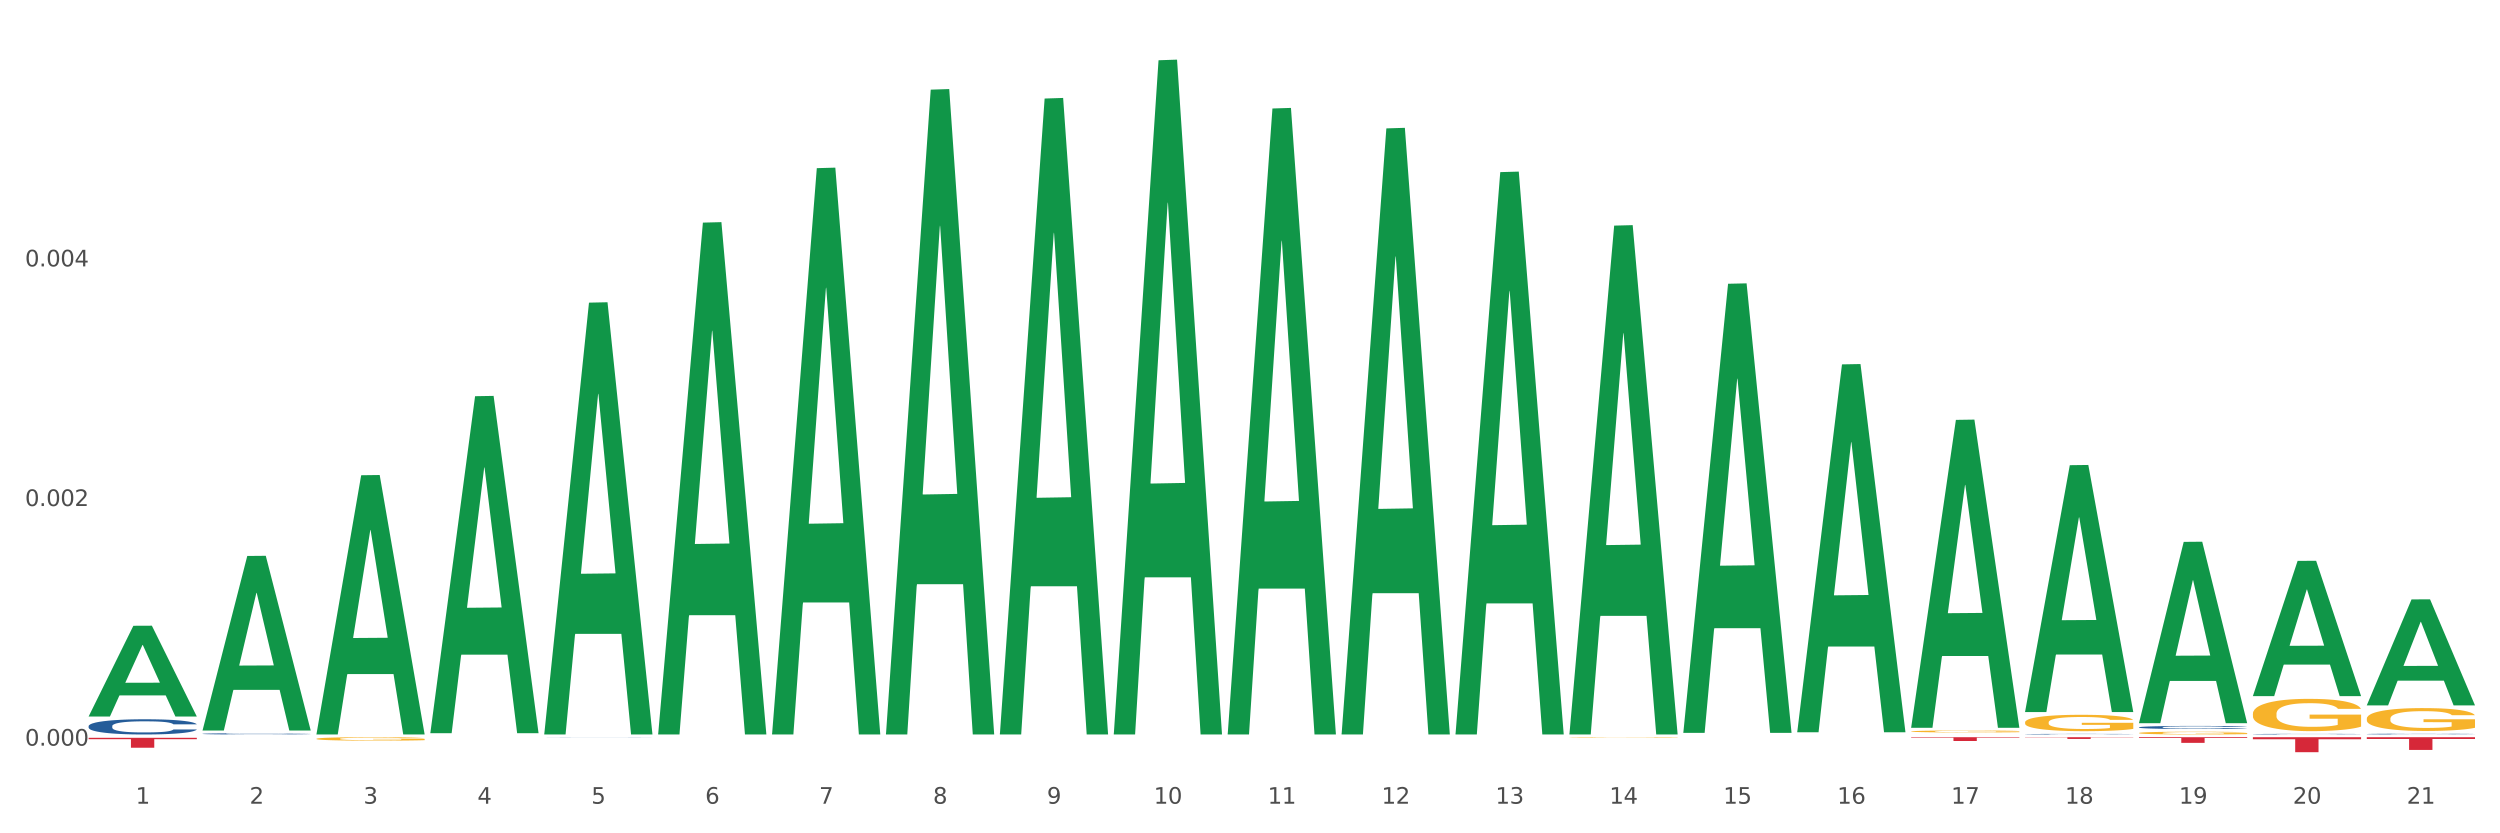 <?xml version="1.0" encoding="utf-8" standalone="no"?>
<!DOCTYPE svg PUBLIC "-//W3C//DTD SVG 1.1//EN"
  "http://www.w3.org/Graphics/SVG/1.1/DTD/svg11.dtd">
<svg xmlns:xlink="http://www.w3.org/1999/xlink" width="1080pt" height="360pt" viewBox="0 0 1080 360" xmlns="http://www.w3.org/2000/svg" version="1.1">
 <rect x="0" y="0" width="1080" height="360" fill="#333333" stroke="none"/>
 <defs>
  <style type="text/css">*{stroke-linejoin: round; stroke-linecap: butt}</style>
 </defs>
 <g id="figure_1">
  <g id="patch_1">
   <path d="M 0 360 
L 1080 360 
L 1080 0 
L 0 0 
z
" style="fill: #ffffff; stroke: #ffffff; stroke-linejoin: miter"/>
  </g>
  <g id="axes_1">
   <g id="matplotlib.axis_1">
    <g id="xtick_1">
     <g id="text_1">
      <!-- 1 -->
      <g style="fill: #4d4d4d" transform="translate(58.603 347.204) scale(0.096 -0.096)">
       <defs>
        <path id="DejaVuSans-31" d="M 794 531 
L 1825 531 
L 1825 4091 
L 703 3866 
L 703 4441 
L 1819 4666 
L 2450 4666 
L 2450 531 
L 3481 531 
L 3481 0 
L 794 0 
L 794 531 
z
" transform="scale(0.016)"/>
       </defs>
       <use xlink:href="#DejaVuSans-31"/>
      </g>
     </g>
    </g>
    <g id="xtick_2">
     <g id="text_2">
      <!-- 2 -->
      <g style="fill: #4d4d4d" transform="translate(107.811 347.204) scale(0.096 -0.096)">
       <defs>
        <path id="DejaVuSans-32" d="M 1228 531 
L 3431 531 
L 3431 0 
L 469 0 
L 469 531 
Q 828 903 1448 1529 
Q 2069 2156 2228 2338 
Q 2531 2678 2651 2914 
Q 2772 3150 2772 3378 
Q 2772 3750 2511 3984 
Q 2250 4219 1831 4219 
Q 1534 4219 1204 4116 
Q 875 4013 500 3803 
L 500 4441 
Q 881 4594 1212 4672 
Q 1544 4750 1819 4750 
Q 2544 4750 2975 4387 
Q 3406 4025 3406 3419 
Q 3406 3131 3298 2873 
Q 3191 2616 2906 2266 
Q 2828 2175 2409 1742 
Q 1991 1309 1228 531 
z
" transform="scale(0.016)"/>
       </defs>
       <use xlink:href="#DejaVuSans-32"/>
      </g>
     </g>
    </g>
    <g id="xtick_3">
     <g id="text_3">
      <!-- 3 -->
      <g style="fill: #4d4d4d" transform="translate(157.02 347.204) scale(0.096 -0.096)">
       <defs>
        <path id="DejaVuSans-33" d="M 2597 2516 
Q 3050 2419 3304 2112 
Q 3559 1806 3559 1356 
Q 3559 666 3084 287 
Q 2609 -91 1734 -91 
Q 1441 -91 1130 -33 
Q 819 25 488 141 
L 488 750 
Q 750 597 1062 519 
Q 1375 441 1716 441 
Q 2309 441 2620 675 
Q 2931 909 2931 1356 
Q 2931 1769 2642 2001 
Q 2353 2234 1838 2234 
L 1294 2234 
L 1294 2753 
L 1863 2753 
Q 2328 2753 2575 2939 
Q 2822 3125 2822 3475 
Q 2822 3834 2567 4026 
Q 2313 4219 1838 4219 
Q 1578 4219 1281 4162 
Q 984 4106 628 3988 
L 628 4550 
Q 988 4650 1302 4700 
Q 1616 4750 1894 4750 
Q 2613 4750 3031 4423 
Q 3450 4097 3450 3541 
Q 3450 3153 3228 2886 
Q 3006 2619 2597 2516 
z
" transform="scale(0.016)"/>
       </defs>
       <use xlink:href="#DejaVuSans-33"/>
      </g>
     </g>
    </g>
    <g id="xtick_4">
     <g id="text_4">
      <!-- 4 -->
      <g style="fill: #4d4d4d" transform="translate(206.228 347.204) scale(0.096 -0.096)">
       <defs>
        <path id="DejaVuSans-34" d="M 2419 4116 
L 825 1625 
L 2419 1625 
L 2419 4116 
z
M 2253 4666 
L 3047 4666 
L 3047 1625 
L 3713 1625 
L 3713 1100 
L 3047 1100 
L 3047 0 
L 2419 0 
L 2419 1100 
L 313 1100 
L 313 1709 
L 2253 4666 
z
" transform="scale(0.016)"/>
       </defs>
       <use xlink:href="#DejaVuSans-34"/>
      </g>
     </g>
    </g>
    <g id="xtick_5">
     <g id="text_5">
      <!-- 5 -->
      <g style="fill: #4d4d4d" transform="translate(255.437 347.204) scale(0.096 -0.096)">
       <defs>
        <path id="DejaVuSans-35" d="M 691 4666 
L 3169 4666 
L 3169 4134 
L 1269 4134 
L 1269 2991 
Q 1406 3038 1543 3061 
Q 1681 3084 1819 3084 
Q 2600 3084 3056 2656 
Q 3513 2228 3513 1497 
Q 3513 744 3044 326 
Q 2575 -91 1722 -91 
Q 1428 -91 1123 -41 
Q 819 9 494 109 
L 494 744 
Q 775 591 1075 516 
Q 1375 441 1709 441 
Q 2250 441 2565 725 
Q 2881 1009 2881 1497 
Q 2881 1984 2565 2268 
Q 2250 2553 1709 2553 
Q 1456 2553 1204 2497 
Q 953 2441 691 2322 
L 691 4666 
z
" transform="scale(0.016)"/>
       </defs>
       <use xlink:href="#DejaVuSans-35"/>
      </g>
     </g>
    </g>
    <g id="xtick_6">
     <g id="text_6">
      <!-- 6 -->
      <g style="fill: #4d4d4d" transform="translate(304.645 347.204) scale(0.096 -0.096)">
       <defs>
        <path id="DejaVuSans-36" d="M 2113 2584 
Q 1688 2584 1439 2293 
Q 1191 2003 1191 1497 
Q 1191 994 1439 701 
Q 1688 409 2113 409 
Q 2538 409 2786 701 
Q 3034 994 3034 1497 
Q 3034 2003 2786 2293 
Q 2538 2584 2113 2584 
z
M 3366 4563 
L 3366 3988 
Q 3128 4100 2886 4159 
Q 2644 4219 2406 4219 
Q 1781 4219 1451 3797 
Q 1122 3375 1075 2522 
Q 1259 2794 1537 2939 
Q 1816 3084 2150 3084 
Q 2853 3084 3261 2657 
Q 3669 2231 3669 1497 
Q 3669 778 3244 343 
Q 2819 -91 2113 -91 
Q 1303 -91 875 529 
Q 447 1150 447 2328 
Q 447 3434 972 4092 
Q 1497 4750 2381 4750 
Q 2619 4750 2861 4703 
Q 3103 4656 3366 4563 
z
" transform="scale(0.016)"/>
       </defs>
       <use xlink:href="#DejaVuSans-36"/>
      </g>
     </g>
    </g>
    <g id="xtick_7">
     <g id="text_7">
      <!-- 7 -->
      <g style="fill: #4d4d4d" transform="translate(353.854 347.204) scale(0.096 -0.096)">
       <defs>
        <path id="DejaVuSans-37" d="M 525 4666 
L 3525 4666 
L 3525 4397 
L 1831 0 
L 1172 0 
L 2766 4134 
L 525 4134 
L 525 4666 
z
" transform="scale(0.016)"/>
       </defs>
       <use xlink:href="#DejaVuSans-37"/>
      </g>
     </g>
    </g>
    <g id="xtick_8">
     <g id="text_8">
      <!-- 8 -->
      <g style="fill: #4d4d4d" transform="translate(403.062 347.204) scale(0.096 -0.096)">
       <defs>
        <path id="DejaVuSans-38" d="M 2034 2216 
Q 1584 2216 1326 1975 
Q 1069 1734 1069 1313 
Q 1069 891 1326 650 
Q 1584 409 2034 409 
Q 2484 409 2743 651 
Q 3003 894 3003 1313 
Q 3003 1734 2745 1975 
Q 2488 2216 2034 2216 
z
M 1403 2484 
Q 997 2584 770 2862 
Q 544 3141 544 3541 
Q 544 4100 942 4425 
Q 1341 4750 2034 4750 
Q 2731 4750 3128 4425 
Q 3525 4100 3525 3541 
Q 3525 3141 3298 2862 
Q 3072 2584 2669 2484 
Q 3125 2378 3379 2068 
Q 3634 1759 3634 1313 
Q 3634 634 3220 271 
Q 2806 -91 2034 -91 
Q 1263 -91 848 271 
Q 434 634 434 1313 
Q 434 1759 690 2068 
Q 947 2378 1403 2484 
z
M 1172 3481 
Q 1172 3119 1398 2916 
Q 1625 2713 2034 2713 
Q 2441 2713 2670 2916 
Q 2900 3119 2900 3481 
Q 2900 3844 2670 4047 
Q 2441 4250 2034 4250 
Q 1625 4250 1398 4047 
Q 1172 3844 1172 3481 
z
" transform="scale(0.016)"/>
       </defs>
       <use xlink:href="#DejaVuSans-38"/>
      </g>
     </g>
    </g>
    <g id="xtick_9">
     <g id="text_9">
      <!-- 9 -->
      <g style="fill: #4d4d4d" transform="translate(452.271 347.204) scale(0.096 -0.096)">
       <defs>
        <path id="DejaVuSans-39" d="M 703 97 
L 703 672 
Q 941 559 1184 500 
Q 1428 441 1663 441 
Q 2288 441 2617 861 
Q 2947 1281 2994 2138 
Q 2813 1869 2534 1725 
Q 2256 1581 1919 1581 
Q 1219 1581 811 2004 
Q 403 2428 403 3163 
Q 403 3881 828 4315 
Q 1253 4750 1959 4750 
Q 2769 4750 3195 4129 
Q 3622 3509 3622 2328 
Q 3622 1225 3098 567 
Q 2575 -91 1691 -91 
Q 1453 -91 1209 -44 
Q 966 3 703 97 
z
M 1959 2075 
Q 2384 2075 2632 2365 
Q 2881 2656 2881 3163 
Q 2881 3666 2632 3958 
Q 2384 4250 1959 4250 
Q 1534 4250 1286 3958 
Q 1038 3666 1038 3163 
Q 1038 2656 1286 2365 
Q 1534 2075 1959 2075 
z
" transform="scale(0.016)"/>
       </defs>
       <use xlink:href="#DejaVuSans-39"/>
      </g>
     </g>
    </g>
    <g id="xtick_10">
     <g id="text_10">
      <!-- 10 -->
      <g style="fill: #4d4d4d" transform="translate(498.425 347.204) scale(0.096 -0.096)">
       <defs>
        <path id="DejaVuSans-30" d="M 2034 4250 
Q 1547 4250 1301 3770 
Q 1056 3291 1056 2328 
Q 1056 1369 1301 889 
Q 1547 409 2034 409 
Q 2525 409 2770 889 
Q 3016 1369 3016 2328 
Q 3016 3291 2770 3770 
Q 2525 4250 2034 4250 
z
M 2034 4750 
Q 2819 4750 3233 4129 
Q 3647 3509 3647 2328 
Q 3647 1150 3233 529 
Q 2819 -91 2034 -91 
Q 1250 -91 836 529 
Q 422 1150 422 2328 
Q 422 3509 836 4129 
Q 1250 4750 2034 4750 
z
" transform="scale(0.016)"/>
       </defs>
       <use xlink:href="#DejaVuSans-31"/>
       <use xlink:href="#DejaVuSans-30" transform="translate(63.623 0)"/>
      </g>
     </g>
    </g>
    <g id="xtick_11">
     <g id="text_11">
      <!-- 11 -->
      <g style="fill: #4d4d4d" transform="translate(547.634 347.204) scale(0.096 -0.096)">
       <use xlink:href="#DejaVuSans-31"/>
       <use xlink:href="#DejaVuSans-31" transform="translate(63.623 0)"/>
      </g>
     </g>
    </g>
    <g id="xtick_12">
     <g id="text_12">
      <!-- 12 -->
      <g style="fill: #4d4d4d" transform="translate(596.842 347.204) scale(0.096 -0.096)">
       <use xlink:href="#DejaVuSans-31"/>
       <use xlink:href="#DejaVuSans-32" transform="translate(63.623 0)"/>
      </g>
     </g>
    </g>
    <g id="xtick_13">
     <g id="text_13">
      <!-- 13 -->
      <g style="fill: #4d4d4d" transform="translate(646.05 347.204) scale(0.096 -0.096)">
       <use xlink:href="#DejaVuSans-31"/>
       <use xlink:href="#DejaVuSans-33" transform="translate(63.623 0)"/>
      </g>
     </g>
    </g>
    <g id="xtick_14">
     <g id="text_14">
      <!-- 14 -->
      <g style="fill: #4d4d4d" transform="translate(695.259 347.204) scale(0.096 -0.096)">
       <use xlink:href="#DejaVuSans-31"/>
       <use xlink:href="#DejaVuSans-34" transform="translate(63.623 0)"/>
      </g>
     </g>
    </g>
    <g id="xtick_15">
     <g id="text_15">
      <!-- 15 -->
      <g style="fill: #4d4d4d" transform="translate(744.467 347.204) scale(0.096 -0.096)">
       <use xlink:href="#DejaVuSans-31"/>
       <use xlink:href="#DejaVuSans-35" transform="translate(63.623 0)"/>
      </g>
     </g>
    </g>
    <g id="xtick_16">
     <g id="text_16">
      <!-- 16 -->
      <g style="fill: #4d4d4d" transform="translate(793.676 347.204) scale(0.096 -0.096)">
       <use xlink:href="#DejaVuSans-31"/>
       <use xlink:href="#DejaVuSans-36" transform="translate(63.623 0)"/>
      </g>
     </g>
    </g>
    <g id="xtick_17">
     <g id="text_17">
      <!-- 17 -->
      <g style="fill: #4d4d4d" transform="translate(842.884 347.204) scale(0.096 -0.096)">
       <use xlink:href="#DejaVuSans-31"/>
       <use xlink:href="#DejaVuSans-37" transform="translate(63.623 0)"/>
      </g>
     </g>
    </g>
    <g id="xtick_18">
     <g id="text_18">
      <!-- 18 -->
      <g style="fill: #4d4d4d" transform="translate(892.093 347.204) scale(0.096 -0.096)">
       <use xlink:href="#DejaVuSans-31"/>
       <use xlink:href="#DejaVuSans-38" transform="translate(63.623 0)"/>
      </g>
     </g>
    </g>
    <g id="xtick_19">
     <g id="text_19">
      <!-- 19 -->
      <g style="fill: #4d4d4d" transform="translate(941.301 347.204) scale(0.096 -0.096)">
       <use xlink:href="#DejaVuSans-31"/>
       <use xlink:href="#DejaVuSans-39" transform="translate(63.623 0)"/>
      </g>
     </g>
    </g>
    <g id="xtick_20">
     <g id="text_20">
      <!-- 20 -->
      <g style="fill: #4d4d4d" transform="translate(990.51 347.204) scale(0.096 -0.096)">
       <use xlink:href="#DejaVuSans-32"/>
       <use xlink:href="#DejaVuSans-30" transform="translate(63.623 0)"/>
      </g>
     </g>
    </g>
    <g id="xtick_21">
     <g id="text_21">
      <!-- 21 -->
      <g style="fill: #4d4d4d" transform="translate(1039.718 347.204) scale(0.096 -0.096)">
       <use xlink:href="#DejaVuSans-32"/>
       <use xlink:href="#DejaVuSans-31" transform="translate(63.623 0)"/>
      </g>
     </g>
    </g>
    <g id="xtick_22"/>
    <g id="xtick_23"/>
    <g id="xtick_24"/>
    <g id="xtick_25"/>
    <g id="xtick_26"/>
    <g id="xtick_27"/>
    <g id="xtick_28"/>
    <g id="xtick_29"/>
    <g id="xtick_30"/>
    <g id="xtick_31"/>
    <g id="xtick_32"/>
    <g id="xtick_33"/>
    <g id="xtick_34"/>
    <g id="xtick_35"/>
    <g id="xtick_36"/>
    <g id="xtick_37"/>
    <g id="xtick_38"/>
    <g id="xtick_39"/>
    <g id="xtick_40"/>
    <g id="xtick_41"/>
   </g>
   <g id="matplotlib.axis_2">
    <g id="ytick_1">
     <g id="text_22">
      <!-- 0.000 -->
      <g style="fill: #4d4d4d" transform="translate(10.8 322.118) scale(0.096 -0.096)">
       <defs>
        <path id="DejaVuSans-2e" d="M 684 794 
L 1344 794 
L 1344 0 
L 684 0 
L 684 794 
z
" transform="scale(0.016)"/>
       </defs>
       <use xlink:href="#DejaVuSans-30"/>
       <use xlink:href="#DejaVuSans-2e" transform="translate(63.623 0)"/>
       <use xlink:href="#DejaVuSans-30" transform="translate(95.41 0)"/>
       <use xlink:href="#DejaVuSans-30" transform="translate(159.033 0)"/>
       <use xlink:href="#DejaVuSans-30" transform="translate(222.656 0)"/>
      </g>
     </g>
    </g>
    <g id="ytick_2">
     <g id="text_23">
      <!-- 0.002 -->
      <g style="fill: #4d4d4d" transform="translate(10.8 218.604) scale(0.096 -0.096)">
       <use xlink:href="#DejaVuSans-30"/>
       <use xlink:href="#DejaVuSans-2e" transform="translate(63.623 0)"/>
       <use xlink:href="#DejaVuSans-30" transform="translate(95.41 0)"/>
       <use xlink:href="#DejaVuSans-30" transform="translate(159.033 0)"/>
       <use xlink:href="#DejaVuSans-32" transform="translate(222.656 0)"/>
      </g>
     </g>
    </g>
    <g id="ytick_3">
     <g id="text_24">
      <!-- 0.004 -->
      <g style="fill: #4d4d4d" transform="translate(10.8 115.091) scale(0.096 -0.096)">
       <use xlink:href="#DejaVuSans-30"/>
       <use xlink:href="#DejaVuSans-2e" transform="translate(63.623 0)"/>
       <use xlink:href="#DejaVuSans-30" transform="translate(95.41 0)"/>
       <use xlink:href="#DejaVuSans-30" transform="translate(159.033 0)"/>
       <use xlink:href="#DejaVuSans-34" transform="translate(222.656 0)"/>
      </g>
     </g>
    </g>
    <g id="ytick_4"/>
    <g id="ytick_5"/>
    <g id="ytick_6"/>
   </g>
   <g id="PolyCollection_1">
    <path d="M 38.283 309.477 
L 38.331 309.44 
L 57.609 270.336 
L 65.609 270.299 
L 85.031 309.55 
L 75.778 309.55 
L 71.585 300.41 
L 51.681 300.41 
L 51.536 300.558 
L 47.488 309.55 
L 38.283 309.55 
L 38.283 309.477 
L 54.187 294.956 
L 69.079 294.919 
L 61.705 278.665 
L 61.609 278.592 
L 61.512 278.702 
L 54.139 294.919 
L 54.187 294.956 
L 38.283 309.477 
z
" clip-path="url(#p40233d3c89)" style="fill: #109648"/>
    <path d="M 973.244 318.47 
L 1019.992 318.47 
L 1019.992 319.371 
L 1001.603 319.377 
L 1001.603 324.95 
L 991.522 324.95 
L 991.522 319.377 
L 973.244 319.371 
L 973.244 318.476 
L 973.244 318.47 
z
" clip-path="url(#p40233d3c89)" style="fill: #d62839"/>
    <path d="M 924.035 318.47 
L 970.783 318.47 
L 970.783 318.81 
L 952.394 318.813 
L 952.394 320.917 
L 942.313 320.917 
L 942.313 318.813 
L 924.035 318.81 
L 924.035 318.473 
L 924.035 318.47 
z
" clip-path="url(#p40233d3c89)" style="fill: #d62839"/>
    <path d="M 874.827 318.47 
L 921.575 318.47 
L 921.575 318.576 
L 903.186 318.576 
L 903.186 319.228 
L 893.105 319.228 
L 893.105 318.576 
L 874.827 318.576 
L 874.827 318.471 
L 874.827 318.47 
z
" clip-path="url(#p40233d3c89)" style="fill: #d62839"/>
    <path d="M 825.618 318.47 
L 872.366 318.47 
L 872.366 318.698 
L 853.977 318.7 
L 853.977 320.108 
L 843.896 320.108 
L 843.896 318.7 
L 825.618 318.698 
L 825.618 318.472 
L 825.618 318.47 
z
" clip-path="url(#p40233d3c89)" style="fill: #d62839"/>
    <path d="M 38.283 318.732 
L 85.031 318.732 
L 85.031 319.328 
L 66.642 319.332 
L 66.642 323.02 
L 56.561 323.02 
L 56.561 319.332 
L 38.283 319.328 
L 38.283 318.736 
L 38.283 318.732 
z
" clip-path="url(#p40233d3c89)" style="fill: #d62839"/>
    <path d="M 1022.452 310.465 
L 1022.507 310.456 
L 1022.507 310.13 
L 1022.618 309.85 
L 1023.169 309.173 
L 1023.997 308.613 
L 1024.604 308.315 
L 1025.212 308.071 
L 1025.929 307.827 
L 1026.812 307.574 
L 1028.413 307.204 
L 1029.406 307.014 
L 1030.62 306.816 
L 1032.828 306.527 
L 1034.429 306.364 
L 1036.085 306.229 
L 1038.789 306.066 
L 1040.555 305.994 
L 1042.432 305.94 
L 1044.695 305.903 
L 1046.406 305.894 
L 1050.159 305.922 
L 1053.36 306.003 
L 1054.905 306.066 
L 1056.892 306.174 
L 1057.941 306.247 
L 1059.652 306.391 
L 1061.418 306.581 
L 1062.632 306.743 
L 1064.453 307.051 
L 1065.833 307.358 
L 1067.103 307.737 
L 1067.765 307.999 
L 1068.262 308.243 
L 1068.703 308.523 
L 1069.145 308.965 
L 1059.21 308.965 
L 1058.824 308.649 
L 1058.217 308.351 
L 1057.334 308.062 
L 1056.561 307.881 
L 1055.236 307.656 
L 1054.022 307.511 
L 1052.753 307.403 
L 1051.207 307.312 
L 1049.993 307.267 
L 1048.282 307.231 
L 1044.915 307.24 
L 1042.652 307.312 
L 1041.107 307.403 
L 1040.114 307.484 
L 1039.23 307.574 
L 1038.237 307.701 
L 1037.078 307.89 
L 1036.25 308.062 
L 1035.422 308.279 
L 1034.76 308.496 
L 1034.153 308.749 
L 1033.656 309.02 
L 1033.27 309.3 
L 1032.939 309.643 
L 1032.663 310.212 
L 1032.663 311.449 
L 1032.773 311.729 
L 1033.049 312.099 
L 1033.38 312.379 
L 1033.932 312.714 
L 1034.429 312.939 
L 1035.367 313.265 
L 1036.416 313.536 
L 1037.244 313.707 
L 1038.071 313.852 
L 1039.506 314.05 
L 1041.107 314.213 
L 1042.487 314.312 
L 1044.363 314.403 
L 1045.633 314.439 
L 1046.737 314.457 
L 1049.441 314.457 
L 1051.373 314.43 
L 1053.525 314.366 
L 1055.181 314.285 
L 1056.561 314.186 
L 1058.106 314.023 
L 1059.1 313.87 
L 1059.1 311.982 
L 1046.957 311.973 
L 1046.957 310.718 
L 1069.2 310.718 
L 1069.2 314.403 
L 1068.262 314.592 
L 1067.213 314.764 
L 1066.109 314.917 
L 1064.453 315.107 
L 1062.467 315.288 
L 1060.7 315.414 
L 1058.824 315.523 
L 1056.616 315.622 
L 1053.746 315.712 
L 1051.98 315.748 
L 1049.772 315.776 
L 1047.178 315.785 
L 1044.915 315.766 
L 1042.708 315.721 
L 1040.39 315.64 
L 1038.127 315.523 
L 1036.416 315.405 
L 1034.705 315.261 
L 1032.883 315.071 
L 1031.448 314.89 
L 1030.344 314.728 
L 1029.13 314.52 
L 1027.806 314.249 
L 1026.812 314.005 
L 1025.929 313.752 
L 1024.991 313.427 
L 1024.329 313.147 
L 1023.666 312.795 
L 1023.28 312.533 
L 1022.838 312.127 
L 1022.507 311.558 
L 1022.452 310.465 
z
" clip-path="url(#p40233d3c89)" style="fill: #f7b32b"/>
    <path d="M 973.244 308.35 
L 973.299 308.337 
L 973.299 307.878 
L 973.409 307.483 
L 973.961 306.528 
L 974.789 305.738 
L 975.396 305.317 
L 976.003 304.973 
L 976.721 304.629 
L 977.604 304.273 
L 979.204 303.75 
L 980.198 303.483 
L 981.412 303.202 
L 983.62 302.795 
L 985.22 302.565 
L 986.876 302.374 
L 989.58 302.145 
L 991.347 302.043 
L 993.223 301.967 
L 995.486 301.916 
L 997.197 301.903 
L 1000.95 301.941 
L 1004.151 302.056 
L 1005.697 302.145 
L 1007.684 302.298 
L 1008.732 302.4 
L 1010.443 302.604 
L 1012.209 302.871 
L 1013.424 303.1 
L 1015.245 303.534 
L 1016.625 303.967 
L 1017.894 304.502 
L 1018.557 304.872 
L 1019.053 305.216 
L 1019.495 305.611 
L 1019.936 306.235 
L 1010.002 306.235 
L 1009.615 305.789 
L 1009.008 305.368 
L 1008.125 304.961 
L 1007.352 304.706 
L 1006.028 304.387 
L 1004.814 304.183 
L 1003.544 304.031 
L 1001.999 303.903 
L 1000.785 303.839 
L 999.074 303.789 
L 995.707 303.801 
L 993.444 303.903 
L 991.899 304.031 
L 990.905 304.145 
L 990.022 304.273 
L 989.029 304.451 
L 987.87 304.719 
L 987.042 304.961 
L 986.214 305.266 
L 985.551 305.572 
L 984.944 305.929 
L 984.448 306.311 
L 984.061 306.706 
L 983.73 307.19 
L 983.454 307.993 
L 983.454 309.739 
L 983.565 310.134 
L 983.84 310.656 
L 984.172 311.051 
L 984.724 311.522 
L 985.22 311.841 
L 986.159 312.3 
L 987.207 312.682 
L 988.035 312.924 
L 988.863 313.128 
L 990.298 313.408 
L 991.899 313.637 
L 993.278 313.778 
L 995.155 313.905 
L 996.424 313.956 
L 997.528 313.982 
L 1000.233 313.982 
L 1002.164 313.943 
L 1004.317 313.854 
L 1005.973 313.739 
L 1007.352 313.599 
L 1008.898 313.37 
L 1009.891 313.153 
L 1009.891 310.49 
L 997.749 310.478 
L 997.749 308.707 
L 1019.992 308.707 
L 1019.992 313.905 
L 1019.053 314.173 
L 1018.005 314.415 
L 1016.901 314.631 
L 1015.245 314.899 
L 1013.258 315.154 
L 1011.492 315.332 
L 1009.615 315.485 
L 1007.408 315.625 
L 1004.538 315.753 
L 1002.771 315.804 
L 1000.564 315.842 
L 997.97 315.854 
L 995.707 315.829 
L 993.499 315.765 
L 991.181 315.651 
L 988.918 315.485 
L 987.207 315.319 
L 985.496 315.115 
L 983.675 314.848 
L 982.24 314.593 
L 981.136 314.364 
L 979.922 314.071 
L 978.597 313.688 
L 977.604 313.344 
L 976.721 312.988 
L 975.782 312.529 
L 975.12 312.134 
L 974.458 311.637 
L 974.071 311.268 
L 973.63 310.694 
L 973.299 309.892 
L 973.244 308.35 
z
" clip-path="url(#p40233d3c89)" style="fill: #f7b32b"/>
    <path d="M 924.035 316.652 
L 924.09 316.651 
L 924.09 316.611 
L 924.201 316.577 
L 924.753 316.495 
L 925.58 316.427 
L 926.188 316.39 
L 926.795 316.361 
L 927.512 316.331 
L 928.395 316.3 
L 929.996 316.255 
L 930.989 316.232 
L 932.204 316.208 
L 934.411 316.173 
L 936.012 316.153 
L 937.668 316.136 
L 940.372 316.117 
L 942.138 316.108 
L 944.015 316.101 
L 946.278 316.097 
L 947.989 316.096 
L 951.742 316.099 
L 954.943 316.109 
L 956.488 316.117 
L 958.475 316.13 
L 959.524 316.139 
L 961.235 316.156 
L 963.001 316.179 
L 964.215 316.199 
L 966.037 316.236 
L 967.416 316.274 
L 968.686 316.32 
L 969.348 316.352 
L 969.845 316.382 
L 970.286 316.416 
L 970.728 316.469 
L 960.793 316.469 
L 960.407 316.431 
L 959.8 316.395 
L 958.917 316.36 
L 958.144 316.338 
L 956.819 316.31 
L 955.605 316.293 
L 954.336 316.279 
L 952.79 316.268 
L 951.576 316.263 
L 949.865 316.258 
L 946.498 316.26 
L 944.236 316.268 
L 942.69 316.279 
L 941.697 316.289 
L 940.814 316.3 
L 939.82 316.316 
L 938.661 316.339 
L 937.833 316.36 
L 937.005 316.386 
L 936.343 316.412 
L 935.736 316.443 
L 935.239 316.476 
L 934.853 316.51 
L 934.522 316.552 
L 934.246 316.621 
L 934.246 316.772 
L 934.356 316.806 
L 934.632 316.851 
L 934.963 316.885 
L 935.515 316.926 
L 936.012 316.953 
L 936.95 316.993 
L 937.999 317.026 
L 938.827 317.047 
L 939.655 317.064 
L 941.09 317.088 
L 942.69 317.108 
L 944.07 317.12 
L 945.946 317.131 
L 947.216 317.136 
L 948.32 317.138 
L 951.024 317.138 
L 952.956 317.135 
L 955.108 317.127 
L 956.764 317.117 
L 958.144 317.105 
L 959.689 317.085 
L 960.683 317.066 
L 960.683 316.837 
L 948.541 316.836 
L 948.541 316.683 
L 970.783 316.683 
L 970.783 317.131 
L 969.845 317.154 
L 968.796 317.175 
L 967.692 317.194 
L 966.037 317.217 
L 964.05 317.239 
L 962.283 317.254 
L 960.407 317.268 
L 958.199 317.28 
L 955.329 317.291 
L 953.563 317.295 
L 951.355 317.298 
L 948.761 317.299 
L 946.498 317.297 
L 944.291 317.292 
L 941.973 317.282 
L 939.71 317.268 
L 937.999 317.253 
L 936.288 317.236 
L 934.466 317.213 
L 933.031 317.191 
L 931.928 317.171 
L 930.713 317.146 
L 929.389 317.113 
L 928.395 317.083 
L 927.512 317.052 
L 926.574 317.013 
L 925.912 316.978 
L 925.249 316.936 
L 924.863 316.904 
L 924.421 316.854 
L 924.09 316.785 
L 924.035 316.652 
z
" clip-path="url(#p40233d3c89)" style="fill: #f7b32b"/>
    <path d="M 874.827 312.063 
L 874.882 312.056 
L 874.882 311.823 
L 874.992 311.623 
L 875.544 311.138 
L 876.372 310.737 
L 876.979 310.524 
L 877.586 310.349 
L 878.304 310.175 
L 879.187 309.994 
L 880.787 309.728 
L 881.781 309.593 
L 882.995 309.45 
L 885.203 309.243 
L 886.803 309.127 
L 888.459 309.03 
L 891.164 308.914 
L 892.93 308.862 
L 894.806 308.823 
L 897.069 308.797 
L 898.78 308.791 
L 902.533 308.81 
L 905.734 308.868 
L 907.28 308.914 
L 909.267 308.991 
L 910.315 309.043 
L 912.026 309.146 
L 913.793 309.282 
L 915.007 309.399 
L 916.828 309.618 
L 918.208 309.838 
L 919.477 310.11 
L 920.14 310.297 
L 920.636 310.472 
L 921.078 310.672 
L 921.519 310.989 
L 911.585 310.989 
L 911.198 310.763 
L 910.591 310.55 
L 909.708 310.343 
L 908.936 310.213 
L 907.611 310.052 
L 906.397 309.948 
L 905.127 309.871 
L 903.582 309.806 
L 902.368 309.774 
L 900.657 309.748 
L 897.29 309.754 
L 895.027 309.806 
L 893.482 309.871 
L 892.488 309.929 
L 891.605 309.994 
L 890.612 310.084 
L 889.453 310.22 
L 888.625 310.343 
L 887.797 310.498 
L 887.135 310.653 
L 886.527 310.834 
L 886.031 311.028 
L 885.644 311.228 
L 885.313 311.474 
L 885.037 311.882 
L 885.037 312.767 
L 885.148 312.968 
L 885.424 313.233 
L 885.755 313.433 
L 886.307 313.673 
L 886.803 313.834 
L 887.742 314.067 
L 888.79 314.261 
L 889.618 314.384 
L 890.446 314.487 
L 891.881 314.629 
L 893.482 314.746 
L 894.861 314.817 
L 896.738 314.882 
L 898.007 314.907 
L 899.111 314.92 
L 901.816 314.92 
L 903.747 314.901 
L 905.9 314.856 
L 907.556 314.798 
L 908.936 314.726 
L 910.481 314.61 
L 911.474 314.5 
L 911.474 313.149 
L 899.332 313.142 
L 899.332 312.244 
L 921.575 312.244 
L 921.575 314.882 
L 920.636 315.017 
L 919.588 315.14 
L 918.484 315.25 
L 916.828 315.386 
L 914.841 315.515 
L 913.075 315.606 
L 911.198 315.683 
L 908.991 315.754 
L 906.121 315.819 
L 904.355 315.845 
L 902.147 315.864 
L 899.553 315.871 
L 897.29 315.858 
L 895.082 315.826 
L 892.764 315.767 
L 890.501 315.683 
L 888.79 315.599 
L 887.079 315.496 
L 885.258 315.36 
L 883.823 315.231 
L 882.719 315.114 
L 881.505 314.966 
L 880.18 314.772 
L 879.187 314.597 
L 878.304 314.416 
L 877.365 314.183 
L 876.703 313.983 
L 876.041 313.731 
L 875.655 313.543 
L 875.213 313.252 
L 874.882 312.845 
L 874.827 312.063 
z
" clip-path="url(#p40233d3c89)" style="fill: #f7b32b"/>
    <path d="M 825.618 315.968 
L 825.673 315.968 
L 825.673 315.94 
L 825.784 315.916 
L 826.336 315.859 
L 827.164 315.811 
L 827.771 315.786 
L 828.378 315.765 
L 829.095 315.744 
L 829.978 315.723 
L 831.579 315.691 
L 832.572 315.675 
L 833.787 315.659 
L 835.994 315.634 
L 837.595 315.62 
L 839.251 315.609 
L 841.955 315.595 
L 843.721 315.589 
L 845.598 315.584 
L 847.861 315.581 
L 849.572 315.58 
L 853.325 315.583 
L 856.526 315.589 
L 858.071 315.595 
L 860.058 315.604 
L 861.107 315.61 
L 862.818 315.622 
L 864.584 315.639 
L 865.798 315.652 
L 867.62 315.678 
L 868.999 315.705 
L 870.269 315.737 
L 870.931 315.759 
L 871.428 315.78 
L 871.869 315.803 
L 872.311 315.841 
L 862.376 315.841 
L 861.99 315.814 
L 861.383 315.789 
L 860.5 315.764 
L 859.727 315.749 
L 858.403 315.73 
L 857.188 315.718 
L 855.919 315.708 
L 854.373 315.701 
L 853.159 315.697 
L 851.448 315.694 
L 848.082 315.695 
L 845.819 315.701 
L 844.273 315.708 
L 843.28 315.715 
L 842.397 315.723 
L 841.403 315.734 
L 840.244 315.75 
L 839.416 315.764 
L 838.588 315.783 
L 837.926 315.801 
L 837.319 315.823 
L 836.822 315.846 
L 836.436 315.869 
L 836.105 315.899 
L 835.829 315.947 
L 835.829 316.052 
L 835.939 316.076 
L 836.215 316.107 
L 836.546 316.131 
L 837.098 316.159 
L 837.595 316.179 
L 838.533 316.206 
L 839.582 316.229 
L 840.41 316.244 
L 841.238 316.256 
L 842.673 316.273 
L 844.273 316.287 
L 845.653 316.295 
L 847.53 316.303 
L 848.799 316.306 
L 849.903 316.307 
L 852.607 316.307 
L 854.539 316.305 
L 856.692 316.3 
L 858.347 316.293 
L 859.727 316.284 
L 861.273 316.271 
L 862.266 316.258 
L 862.266 316.097 
L 850.124 316.096 
L 850.124 315.99 
L 872.366 315.99 
L 872.366 316.303 
L 871.428 316.319 
L 870.379 316.333 
L 869.275 316.347 
L 867.62 316.363 
L 865.633 316.378 
L 863.867 316.389 
L 861.99 316.398 
L 859.782 316.406 
L 856.912 316.414 
L 855.146 316.417 
L 852.938 316.419 
L 850.344 316.42 
L 848.082 316.419 
L 845.874 316.415 
L 843.556 316.408 
L 841.293 316.398 
L 839.582 316.388 
L 837.871 316.376 
L 836.05 316.36 
L 834.615 316.344 
L 833.511 316.33 
L 832.296 316.313 
L 830.972 316.29 
L 829.978 316.269 
L 829.095 316.248 
L 828.157 316.22 
L 827.495 316.196 
L 826.832 316.166 
L 826.446 316.144 
L 826.005 316.11 
L 825.673 316.061 
L 825.618 315.968 
z
" clip-path="url(#p40233d3c89)" style="fill: #f7b32b"/>
    <path d="M 677.993 318.58 
L 678.048 318.58 
L 678.048 318.572 
L 678.158 318.565 
L 678.71 318.549 
L 679.538 318.536 
L 680.145 318.528 
L 680.752 318.523 
L 681.47 318.517 
L 682.353 318.511 
L 683.954 318.502 
L 684.947 318.497 
L 686.161 318.492 
L 688.369 318.485 
L 689.97 318.482 
L 691.625 318.478 
L 694.33 318.474 
L 696.096 318.473 
L 697.973 318.471 
L 700.235 318.471 
L 701.946 318.47 
L 705.699 318.471 
L 708.901 318.473 
L 710.446 318.474 
L 712.433 318.477 
L 713.482 318.479 
L 715.193 318.482 
L 716.959 318.487 
L 718.173 318.491 
L 719.994 318.498 
L 721.374 318.505 
L 722.644 318.515 
L 723.306 318.521 
L 723.803 318.527 
L 724.244 318.533 
L 724.686 318.544 
L 714.751 318.544 
L 714.365 318.536 
L 713.758 318.529 
L 712.874 318.522 
L 712.102 318.518 
L 710.777 318.513 
L 709.563 318.509 
L 708.294 318.507 
L 706.748 318.504 
L 705.534 318.503 
L 703.823 318.502 
L 700.456 318.503 
L 698.193 318.504 
L 696.648 318.507 
L 695.654 318.508 
L 694.771 318.511 
L 693.778 318.514 
L 692.619 318.518 
L 691.791 318.522 
L 690.963 318.528 
L 690.301 318.533 
L 689.694 318.539 
L 689.197 318.545 
L 688.811 318.552 
L 688.479 318.56 
L 688.203 318.574 
L 688.203 318.604 
L 688.314 318.61 
L 688.59 318.619 
L 688.921 318.626 
L 689.473 318.634 
L 689.97 318.639 
L 690.908 318.647 
L 691.957 318.654 
L 692.784 318.658 
L 693.612 318.661 
L 695.047 318.666 
L 696.648 318.67 
L 698.028 318.672 
L 699.904 318.675 
L 701.174 318.675 
L 702.278 318.676 
L 704.982 318.676 
L 706.914 318.675 
L 709.066 318.674 
L 710.722 318.672 
L 712.102 318.669 
L 713.647 318.665 
L 714.641 318.662 
L 714.641 318.616 
L 702.498 318.616 
L 702.498 318.586 
L 724.741 318.586 
L 724.741 318.675 
L 723.803 318.679 
L 722.754 318.683 
L 721.65 318.687 
L 719.994 318.691 
L 718.007 318.696 
L 716.241 318.699 
L 714.365 318.701 
L 712.157 318.704 
L 709.287 318.706 
L 707.521 318.707 
L 705.313 318.708 
L 702.719 318.708 
L 700.456 318.707 
L 698.248 318.706 
L 695.93 318.704 
L 693.667 318.701 
L 691.957 318.699 
L 690.246 318.695 
L 688.424 318.691 
L 686.989 318.686 
L 685.885 318.682 
L 684.671 318.677 
L 683.347 318.671 
L 682.353 318.665 
L 681.47 318.659 
L 680.532 318.651 
L 679.869 318.644 
L 679.207 318.636 
L 678.821 318.63 
L 678.379 318.62 
L 678.048 318.606 
L 677.993 318.58 
z
" clip-path="url(#p40233d3c89)" style="fill: #f7b32b"/>
    <path d="M 136.7 319.164 
L 136.755 319.162 
L 136.755 319.113 
L 136.865 319.071 
L 137.417 318.968 
L 138.245 318.883 
L 138.852 318.838 
L 139.46 318.801 
L 140.177 318.764 
L 141.06 318.725 
L 142.661 318.669 
L 143.654 318.64 
L 144.868 318.61 
L 147.076 318.566 
L 148.677 318.542 
L 150.332 318.521 
L 153.037 318.496 
L 154.803 318.485 
L 156.68 318.477 
L 158.942 318.472 
L 160.653 318.47 
L 164.407 318.474 
L 167.608 318.487 
L 169.153 318.496 
L 171.14 318.513 
L 172.189 318.524 
L 173.9 318.546 
L 175.666 318.574 
L 176.88 318.599 
L 178.701 318.646 
L 180.081 318.692 
L 181.351 318.75 
L 182.013 318.79 
L 182.51 318.827 
L 182.951 318.869 
L 183.393 318.936 
L 173.458 318.936 
L 173.072 318.888 
L 172.465 318.843 
L 171.582 318.799 
L 170.809 318.772 
L 169.484 318.738 
L 168.27 318.716 
L 167.001 318.699 
L 165.455 318.686 
L 164.241 318.679 
L 162.53 318.673 
L 159.163 318.675 
L 156.9 318.686 
L 155.355 318.699 
L 154.361 318.712 
L 153.478 318.725 
L 152.485 318.744 
L 151.326 318.773 
L 150.498 318.799 
L 149.67 318.832 
L 149.008 318.865 
L 148.401 318.903 
L 147.904 318.945 
L 147.518 318.987 
L 147.186 319.039 
L 146.911 319.125 
L 146.911 319.313 
L 147.021 319.356 
L 147.297 319.412 
L 147.628 319.454 
L 148.18 319.505 
L 148.677 319.539 
L 149.615 319.589 
L 150.664 319.63 
L 151.491 319.656 
L 152.319 319.678 
L 153.754 319.708 
L 155.355 319.733 
L 156.735 319.748 
L 158.611 319.761 
L 159.881 319.767 
L 160.985 319.77 
L 163.689 319.77 
L 165.621 319.766 
L 167.773 319.756 
L 169.429 319.744 
L 170.809 319.729 
L 172.354 319.704 
L 173.348 319.681 
L 173.348 319.394 
L 161.205 319.393 
L 161.205 319.202 
L 183.448 319.202 
L 183.448 319.761 
L 182.51 319.79 
L 181.461 319.816 
L 180.357 319.84 
L 178.701 319.868 
L 176.714 319.896 
L 174.948 319.915 
L 173.072 319.931 
L 170.864 319.947 
L 167.994 319.96 
L 166.228 319.966 
L 164.02 319.97 
L 161.426 319.971 
L 159.163 319.968 
L 156.956 319.962 
L 154.637 319.949 
L 152.375 319.931 
L 150.664 319.914 
L 148.953 319.892 
L 147.131 319.863 
L 145.696 319.835 
L 144.592 319.811 
L 143.378 319.779 
L 142.054 319.738 
L 141.06 319.701 
L 140.177 319.663 
L 139.239 319.613 
L 138.576 319.571 
L 137.914 319.517 
L 137.528 319.478 
L 137.086 319.416 
L 136.755 319.33 
L 136.7 319.164 
z
" clip-path="url(#p40233d3c89)" style="fill: #f7b32b"/>
    <path d="M 1022.452 317.11 
L 1022.507 317.11 
L 1022.507 317.101 
L 1022.673 317.089 
L 1023.281 317.067 
L 1024.054 317.05 
L 1025.381 317.031 
L 1026.099 317.023 
L 1027.038 317.014 
L 1028.972 316.999 
L 1031.183 316.986 
L 1032.73 316.979 
L 1033.89 316.975 
L 1036.487 316.967 
L 1037.979 316.964 
L 1039.527 316.961 
L 1040.853 316.959 
L 1043.063 316.957 
L 1044.831 316.956 
L 1046.876 316.955 
L 1048.589 316.956 
L 1050.854 316.957 
L 1054.17 316.961 
L 1055.441 316.963 
L 1057.154 316.967 
L 1058.922 316.972 
L 1060.359 316.977 
L 1062.016 316.984 
L 1063.729 316.993 
L 1065.387 317.005 
L 1066.548 317.016 
L 1067.487 317.028 
L 1068.316 317.042 
L 1068.924 317.058 
L 1069.2 317.07 
L 1059.088 317.07 
L 1058.812 317.059 
L 1058.259 317.046 
L 1057.706 317.038 
L 1057.099 317.031 
L 1056.159 317.023 
L 1055.33 317.018 
L 1053.949 317.012 
L 1052.678 317.008 
L 1051.628 317.006 
L 1050.357 317.004 
L 1047.649 317.002 
L 1045.715 317.002 
L 1044.5 317.003 
L 1043.008 317.004 
L 1041.737 317.007 
L 1040.245 317.01 
L 1039.085 317.014 
L 1037.924 317.02 
L 1037.261 317.024 
L 1036.266 317.03 
L 1035.603 317.036 
L 1034.719 317.046 
L 1034.222 317.053 
L 1033.338 317.071 
L 1032.951 317.084 
L 1032.785 317.093 
L 1032.675 317.103 
L 1032.675 317.152 
L 1033.006 317.174 
L 1033.282 317.184 
L 1033.725 317.194 
L 1034.553 317.208 
L 1035.769 317.222 
L 1037.04 317.231 
L 1038.09 317.237 
L 1039.085 317.242 
L 1040.079 317.245 
L 1041.295 317.248 
L 1042.289 317.25 
L 1043.781 317.252 
L 1045.55 317.253 
L 1046.931 317.253 
L 1049.749 317.251 
L 1051.02 317.25 
L 1052.236 317.248 
L 1053.562 317.244 
L 1054.612 317.24 
L 1055.22 317.238 
L 1056.214 317.232 
L 1056.988 317.225 
L 1057.651 317.218 
L 1058.093 317.212 
L 1058.591 317.202 
L 1058.977 317.192 
L 1059.088 317.186 
L 1069.2 317.186 
L 1068.979 317.197 
L 1068.592 317.208 
L 1067.819 317.223 
L 1067.211 317.232 
L 1066.271 317.242 
L 1065.277 317.251 
L 1063.895 317.261 
L 1062.624 317.268 
L 1061.298 317.274 
L 1059.861 317.28 
L 1057.264 317.288 
L 1056.325 317.29 
L 1054.336 317.294 
L 1052.788 317.296 
L 1050.523 317.298 
L 1048.202 317.299 
L 1045.771 317.299 
L 1043.616 317.299 
L 1041.24 317.297 
L 1039.748 317.295 
L 1038.09 317.292 
L 1036.156 317.288 
L 1034.332 317.283 
L 1032.619 317.276 
L 1031.017 317.269 
L 1029.525 317.261 
L 1027.591 317.247 
L 1026.154 317.234 
L 1025.104 317.222 
L 1024.386 317.211 
L 1023.668 317.198 
L 1023.281 317.189 
L 1022.673 317.167 
L 1022.452 317.147 
L 1022.452 317.11 
z
" clip-path="url(#p40233d3c89)" style="fill: #255c99"/>
    <path d="M 973.244 317.148 
L 973.299 317.148 
L 973.299 317.141 
L 973.465 317.132 
L 974.072 317.114 
L 974.846 317.101 
L 976.172 317.085 
L 976.891 317.079 
L 977.83 317.072 
L 979.764 317.06 
L 981.974 317.05 
L 983.521 317.044 
L 984.682 317.041 
L 987.279 317.035 
L 988.771 317.032 
L 990.318 317.03 
L 991.644 317.028 
L 993.855 317.026 
L 995.623 317.026 
L 997.667 317.025 
L 999.38 317.026 
L 1001.646 317.027 
L 1004.961 317.03 
L 1006.232 317.031 
L 1007.945 317.034 
L 1009.714 317.038 
L 1011.15 317.042 
L 1012.808 317.048 
L 1014.521 317.056 
L 1016.179 317.065 
L 1017.339 317.074 
L 1018.279 317.083 
L 1019.107 317.094 
L 1019.715 317.107 
L 1019.992 317.117 
L 1009.879 317.117 
L 1009.603 317.108 
L 1009.051 317.098 
L 1008.498 317.091 
L 1007.89 317.085 
L 1006.951 317.079 
L 1006.122 317.075 
L 1004.74 317.07 
L 1003.469 317.067 
L 1002.42 317.066 
L 1001.149 317.064 
L 998.441 317.063 
L 996.507 317.063 
L 995.291 317.063 
L 993.799 317.064 
L 992.528 317.066 
L 991.037 317.069 
L 989.876 317.072 
L 988.716 317.077 
L 988.053 317.08 
L 987.058 317.085 
L 986.395 317.09 
L 985.511 317.097 
L 985.013 317.103 
L 984.129 317.117 
L 983.742 317.128 
L 983.577 317.135 
L 983.466 317.143 
L 983.466 317.182 
L 983.798 317.2 
L 984.074 317.207 
L 984.516 317.216 
L 985.345 317.227 
L 986.561 317.237 
L 987.832 317.245 
L 988.881 317.25 
L 989.876 317.253 
L 990.871 317.256 
L 992.086 317.259 
L 993.081 317.26 
L 994.573 317.262 
L 996.341 317.262 
L 997.723 317.262 
L 1000.541 317.261 
L 1001.812 317.26 
L 1003.027 317.258 
L 1004.354 317.255 
L 1005.404 317.252 
L 1006.011 317.25 
L 1007.006 317.245 
L 1007.78 317.24 
L 1008.443 317.235 
L 1008.885 317.23 
L 1009.382 317.222 
L 1009.769 317.214 
L 1009.879 317.209 
L 1019.992 317.209 
L 1019.771 317.218 
L 1019.384 317.227 
L 1018.61 317.239 
L 1018.002 317.245 
L 1017.063 317.254 
L 1016.068 317.261 
L 1014.687 317.268 
L 1013.416 317.274 
L 1012.09 317.279 
L 1010.653 317.284 
L 1008.056 317.29 
L 1007.117 317.292 
L 1005.127 317.295 
L 1003.58 317.296 
L 1001.314 317.298 
L 998.994 317.299 
L 996.562 317.299 
L 994.407 317.299 
L 992.031 317.297 
L 990.539 317.296 
L 988.881 317.294 
L 986.947 317.29 
L 985.124 317.286 
L 983.411 317.281 
L 981.808 317.275 
L 980.317 317.269 
L 978.382 317.258 
L 976.946 317.247 
L 975.896 317.238 
L 975.178 317.229 
L 974.459 317.219 
L 974.072 317.212 
L 973.465 317.194 
L 973.244 317.178 
L 973.244 317.148 
z
" clip-path="url(#p40233d3c89)" style="fill: #255c99"/>
    <path d="M 924.035 314.195 
L 924.09 314.194 
L 924.09 314.16 
L 924.256 314.114 
L 924.864 314.03 
L 925.638 313.966 
L 926.964 313.891 
L 927.682 313.859 
L 928.621 313.824 
L 930.555 313.767 
L 932.766 313.719 
L 934.313 313.692 
L 935.473 313.675 
L 938.071 313.645 
L 939.562 313.632 
L 941.11 313.621 
L 942.436 313.614 
L 944.646 313.605 
L 946.414 313.602 
L 948.459 313.6 
L 950.172 313.602 
L 952.438 313.606 
L 955.753 313.621 
L 957.024 313.629 
L 958.737 313.644 
L 960.505 313.663 
L 961.942 313.683 
L 963.6 313.71 
L 965.313 313.747 
L 966.97 313.793 
L 968.131 313.835 
L 969.07 313.88 
L 969.899 313.934 
L 970.507 313.993 
L 970.783 314.043 
L 960.671 314.043 
L 960.395 313.998 
L 959.842 313.95 
L 959.289 313.917 
L 958.682 313.891 
L 957.742 313.86 
L 956.913 313.841 
L 955.532 313.818 
L 954.261 313.804 
L 953.211 313.795 
L 951.94 313.788 
L 949.233 313.781 
L 947.299 313.781 
L 946.083 313.783 
L 944.591 313.789 
L 943.32 313.798 
L 941.828 313.812 
L 940.668 313.828 
L 939.507 313.848 
L 938.844 313.863 
L 937.85 313.889 
L 937.186 313.911 
L 936.302 313.949 
L 935.805 313.975 
L 934.921 314.044 
L 934.534 314.095 
L 934.368 314.13 
L 934.258 314.169 
L 934.258 314.358 
L 934.589 314.442 
L 934.866 314.479 
L 935.308 314.52 
L 936.137 314.573 
L 937.352 314.625 
L 938.623 314.662 
L 939.673 314.685 
L 940.668 314.702 
L 941.662 314.716 
L 942.878 314.728 
L 943.873 314.735 
L 945.365 314.742 
L 947.133 314.746 
L 948.514 314.746 
L 951.332 314.74 
L 952.603 314.734 
L 953.819 314.725 
L 955.145 314.712 
L 956.195 314.697 
L 956.803 314.687 
L 957.798 314.664 
L 958.571 314.639 
L 959.234 314.612 
L 959.676 314.587 
L 960.174 314.551 
L 960.56 314.51 
L 960.671 314.488 
L 970.783 314.488 
L 970.562 314.532 
L 970.175 314.574 
L 969.402 314.631 
L 968.794 314.664 
L 967.854 314.704 
L 966.86 314.737 
L 965.478 314.775 
L 964.207 314.803 
L 962.881 314.827 
L 961.445 314.849 
L 958.847 314.879 
L 957.908 314.887 
L 955.919 314.902 
L 954.372 314.91 
L 952.106 314.919 
L 949.785 314.924 
L 947.354 314.925 
L 945.199 314.922 
L 942.823 314.915 
L 941.331 314.908 
L 939.673 314.897 
L 937.739 314.88 
L 935.915 314.86 
L 934.202 314.835 
L 932.6 314.808 
L 931.108 314.776 
L 929.174 314.724 
L 927.737 314.673 
L 926.687 314.626 
L 925.969 314.586 
L 925.251 314.535 
L 924.864 314.5 
L 924.256 314.416 
L 924.035 314.337 
L 924.035 314.195 
z
" clip-path="url(#p40233d3c89)" style="fill: #255c99"/>
    <path d="M 874.827 317.158 
L 874.882 317.157 
L 874.882 317.151 
L 875.048 317.142 
L 875.655 317.125 
L 876.429 317.113 
L 877.755 317.098 
L 878.474 317.092 
L 879.413 317.085 
L 881.347 317.074 
L 883.557 317.065 
L 885.105 317.06 
L 886.265 317.056 
L 888.862 317.05 
L 890.354 317.048 
L 891.901 317.046 
L 893.227 317.044 
L 895.438 317.043 
L 897.206 317.042 
L 899.251 317.042 
L 900.964 317.042 
L 903.229 317.043 
L 906.545 317.046 
L 907.815 317.047 
L 909.528 317.05 
L 911.297 317.054 
L 912.733 317.058 
L 914.391 317.063 
L 916.104 317.07 
L 917.762 317.079 
L 918.922 317.087 
L 919.862 317.096 
L 920.691 317.107 
L 921.298 317.118 
L 921.575 317.128 
L 911.462 317.128 
L 911.186 317.119 
L 910.634 317.11 
L 910.081 317.103 
L 909.473 317.098 
L 908.534 317.092 
L 907.705 317.089 
L 906.324 317.084 
L 905.053 317.081 
L 904.003 317.08 
L 902.732 317.078 
L 900.024 317.077 
L 898.09 317.077 
L 896.874 317.077 
L 895.382 317.078 
L 894.112 317.08 
L 892.62 317.083 
L 891.459 317.086 
L 890.299 317.09 
L 889.636 317.093 
L 888.641 317.098 
L 887.978 317.102 
L 887.094 317.11 
L 886.597 317.115 
L 885.712 317.128 
L 885.326 317.138 
L 885.16 317.145 
L 885.049 317.152 
L 885.049 317.189 
L 885.381 317.206 
L 885.657 317.213 
L 886.099 317.221 
L 886.928 317.231 
L 888.144 317.241 
L 889.415 317.248 
L 890.465 317.253 
L 891.459 317.256 
L 892.454 317.259 
L 893.67 317.261 
L 894.664 317.263 
L 896.156 317.264 
L 897.924 317.265 
L 899.306 317.265 
L 902.124 317.263 
L 903.395 317.262 
L 904.611 317.261 
L 905.937 317.258 
L 906.987 317.255 
L 907.594 317.253 
L 908.589 317.249 
L 909.363 317.244 
L 910.026 317.239 
L 910.468 317.234 
L 910.965 317.227 
L 911.352 317.219 
L 911.462 317.214 
L 921.575 317.214 
L 921.354 317.223 
L 920.967 317.231 
L 920.193 317.242 
L 919.585 317.249 
L 918.646 317.256 
L 917.651 317.263 
L 916.27 317.27 
L 914.999 317.276 
L 913.673 317.28 
L 912.236 317.285 
L 909.639 317.291 
L 908.7 317.292 
L 906.71 317.295 
L 905.163 317.297 
L 902.898 317.298 
L 900.577 317.299 
L 898.145 317.299 
L 895.99 317.299 
L 893.614 317.298 
L 892.122 317.296 
L 890.465 317.294 
L 888.531 317.291 
L 886.707 317.287 
L 884.994 317.282 
L 883.392 317.277 
L 881.9 317.271 
L 879.966 317.26 
L 878.529 317.251 
L 877.479 317.241 
L 876.761 317.234 
L 876.042 317.224 
L 875.655 317.217 
L 875.048 317.2 
L 874.827 317.185 
L 874.827 317.158 
z
" clip-path="url(#p40233d3c89)" style="fill: #255c99"/>
    <path d="M 235.117 318.493 
L 235.172 318.493 
L 235.172 318.491 
L 235.338 318.49 
L 235.946 318.486 
L 236.719 318.484 
L 238.045 318.481 
L 238.764 318.48 
L 239.703 318.479 
L 241.637 318.477 
L 243.848 318.475 
L 245.395 318.474 
L 246.555 318.473 
L 249.152 318.472 
L 250.644 318.471 
L 252.191 318.471 
L 253.518 318.471 
L 255.728 318.47 
L 257.496 318.47 
L 259.541 318.47 
L 261.254 318.47 
L 263.519 318.471 
L 266.835 318.471 
L 268.106 318.471 
L 269.819 318.472 
L 271.587 318.473 
L 273.024 318.473 
L 274.681 318.474 
L 276.394 318.476 
L 278.052 318.478 
L 279.212 318.479 
L 280.152 318.481 
L 280.981 318.483 
L 281.589 318.485 
L 281.865 318.487 
L 271.753 318.487 
L 271.476 318.485 
L 270.924 318.483 
L 270.371 318.482 
L 269.763 318.481 
L 268.824 318.48 
L 267.995 318.479 
L 266.614 318.478 
L 265.343 318.478 
L 264.293 318.478 
L 263.022 318.477 
L 260.314 318.477 
L 258.38 318.477 
L 257.165 318.477 
L 255.673 318.477 
L 254.402 318.478 
L 252.91 318.478 
L 251.749 318.479 
L 250.589 318.48 
L 249.926 318.48 
L 248.931 318.481 
L 248.268 318.482 
L 247.384 318.483 
L 246.887 318.484 
L 246.003 318.487 
L 245.616 318.489 
L 245.45 318.49 
L 245.339 318.492 
L 245.339 318.499 
L 245.671 318.502 
L 245.947 318.503 
L 246.389 318.505 
L 247.218 318.507 
L 248.434 318.509 
L 249.705 318.51 
L 250.755 318.511 
L 251.749 318.512 
L 252.744 318.512 
L 253.96 318.513 
L 254.954 318.513 
L 256.446 318.513 
L 258.215 318.513 
L 259.596 318.513 
L 262.414 318.513 
L 263.685 318.513 
L 264.901 318.512 
L 266.227 318.512 
L 267.277 318.511 
L 267.885 318.511 
L 268.879 318.51 
L 269.653 318.509 
L 270.316 318.508 
L 270.758 318.507 
L 271.255 318.506 
L 271.642 318.504 
L 271.753 318.504 
L 281.865 318.504 
L 281.644 318.505 
L 281.257 318.507 
L 280.483 318.509 
L 279.876 318.51 
L 278.936 318.512 
L 277.942 318.513 
L 276.56 318.514 
L 275.289 318.515 
L 273.963 318.516 
L 272.526 318.517 
L 269.929 318.518 
L 268.99 318.519 
L 267 318.519 
L 265.453 318.519 
L 263.188 318.52 
L 260.867 318.52 
L 258.436 318.52 
L 256.28 318.52 
L 253.904 318.52 
L 252.412 318.519 
L 250.755 318.519 
L 248.821 318.518 
L 246.997 318.518 
L 245.284 318.517 
L 243.682 318.516 
L 242.19 318.514 
L 240.256 318.512 
L 238.819 318.511 
L 237.769 318.509 
L 237.051 318.507 
L 236.332 318.505 
L 235.946 318.504 
L 235.338 318.501 
L 235.117 318.498 
L 235.117 318.493 
z
" clip-path="url(#p40233d3c89)" style="fill: #255c99"/>
    <path d="M 1022.452 318.47 
L 1069.2 318.47 
L 1069.2 319.234 
L 1050.811 319.239 
L 1050.811 323.968 
L 1040.73 323.968 
L 1040.73 319.239 
L 1022.452 319.234 
L 1022.452 318.475 
L 1022.452 318.47 
z
" clip-path="url(#p40233d3c89)" style="fill: #d62839"/>
    <path d="M 87.491 317.01 
L 87.547 317.01 
L 87.547 316.996 
L 87.712 316.978 
L 88.32 316.945 
L 89.094 316.919 
L 90.42 316.89 
L 91.138 316.877 
L 92.078 316.863 
L 94.012 316.841 
L 96.222 316.821 
L 97.769 316.811 
L 98.93 316.804 
L 101.527 316.792 
L 103.019 316.787 
L 104.566 316.783 
L 105.892 316.78 
L 108.103 316.776 
L 109.871 316.775 
L 111.915 316.774 
L 113.628 316.775 
L 115.894 316.777 
L 119.209 316.783 
L 120.48 316.786 
L 122.193 316.792 
L 123.962 316.799 
L 125.398 316.807 
L 127.056 316.818 
L 128.769 316.832 
L 130.427 316.851 
L 131.587 316.867 
L 132.526 316.885 
L 133.355 316.907 
L 133.963 316.93 
L 134.239 316.95 
L 124.127 316.95 
L 123.851 316.932 
L 123.298 316.913 
L 122.746 316.9 
L 122.138 316.89 
L 121.199 316.878 
L 120.37 316.87 
L 118.988 316.861 
L 117.717 316.855 
L 116.668 316.852 
L 115.397 316.849 
L 112.689 316.846 
L 110.755 316.846 
L 109.539 316.847 
L 108.047 316.849 
L 106.776 316.853 
L 105.284 316.858 
L 104.124 316.865 
L 102.964 316.873 
L 102.301 316.879 
L 101.306 316.889 
L 100.643 316.898 
L 99.759 316.913 
L 99.261 316.923 
L 98.377 316.95 
L 97.99 316.971 
L 97.825 316.984 
L 97.714 317 
L 97.714 317.075 
L 98.046 317.108 
L 98.322 317.123 
L 98.764 317.139 
L 99.593 317.16 
L 100.809 317.181 
L 102.079 317.195 
L 103.129 317.205 
L 104.124 317.211 
L 105.119 317.217 
L 106.334 317.221 
L 107.329 317.224 
L 108.821 317.227 
L 110.589 317.229 
L 111.971 317.229 
L 114.789 317.226 
L 116.06 317.224 
L 117.275 317.22 
L 118.602 317.215 
L 119.651 317.209 
L 120.259 317.205 
L 121.254 317.196 
L 122.028 317.186 
L 122.691 317.175 
L 123.133 317.166 
L 123.63 317.151 
L 124.017 317.135 
L 124.127 317.126 
L 134.239 317.126 
L 134.018 317.144 
L 133.632 317.16 
L 132.858 317.183 
L 132.25 317.196 
L 131.311 317.212 
L 130.316 317.225 
L 128.935 317.24 
L 127.664 317.251 
L 126.338 317.261 
L 124.901 317.269 
L 122.304 317.281 
L 121.364 317.285 
L 119.375 317.29 
L 117.828 317.294 
L 115.562 317.297 
L 113.242 317.299 
L 110.81 317.299 
L 108.655 317.299 
L 106.279 317.296 
L 104.787 317.293 
L 103.129 317.288 
L 101.195 317.282 
L 99.372 317.274 
L 97.659 317.264 
L 96.056 317.253 
L 94.564 317.241 
L 92.63 317.22 
L 91.194 317.2 
L 90.144 317.181 
L 89.425 317.165 
L 88.707 317.145 
L 88.32 317.131 
L 87.712 317.098 
L 87.491 317.066 
L 87.491 317.01 
z
" clip-path="url(#p40233d3c89)" style="fill: #255c99"/>
    <path d="M 38.283 313.677 
L 38.338 313.671 
L 38.338 313.503 
L 38.504 313.274 
L 39.112 312.854 
L 39.885 312.535 
L 41.212 312.163 
L 41.93 312.007 
L 42.869 311.833 
L 44.803 311.55 
L 47.014 311.31 
L 48.561 311.178 
L 49.721 311.094 
L 52.318 310.943 
L 53.81 310.877 
L 55.358 310.823 
L 56.684 310.787 
L 58.894 310.745 
L 60.662 310.727 
L 62.707 310.721 
L 64.42 310.727 
L 66.685 310.751 
L 70.001 310.823 
L 71.272 310.865 
L 72.985 310.937 
L 74.753 311.034 
L 76.19 311.13 
L 77.848 311.268 
L 79.561 311.448 
L 81.218 311.676 
L 82.379 311.887 
L 83.318 312.109 
L 84.147 312.379 
L 84.755 312.674 
L 85.031 312.92 
L 74.919 312.92 
L 74.643 312.698 
L 74.09 312.457 
L 73.537 312.295 
L 72.93 312.163 
L 71.99 312.013 
L 71.161 311.917 
L 69.78 311.803 
L 68.509 311.73 
L 67.459 311.688 
L 66.188 311.652 
L 63.481 311.616 
L 61.546 311.616 
L 60.331 311.628 
L 58.839 311.658 
L 57.568 311.7 
L 56.076 311.772 
L 54.916 311.851 
L 53.755 311.953 
L 53.092 312.025 
L 52.097 312.157 
L 51.434 312.265 
L 50.55 312.451 
L 50.053 312.583 
L 49.169 312.926 
L 48.782 313.178 
L 48.616 313.352 
L 48.506 313.545 
L 48.506 314.482 
L 48.837 314.902 
L 49.114 315.083 
L 49.556 315.287 
L 50.384 315.551 
L 51.6 315.81 
L 52.871 315.996 
L 53.921 316.11 
L 54.916 316.194 
L 55.91 316.26 
L 57.126 316.32 
L 58.121 316.356 
L 59.612 316.392 
L 61.381 316.41 
L 62.762 316.41 
L 65.58 316.38 
L 66.851 316.35 
L 68.067 316.308 
L 69.393 316.242 
L 70.443 316.17 
L 71.051 316.116 
L 72.045 316.002 
L 72.819 315.882 
L 73.482 315.744 
L 73.924 315.623 
L 74.422 315.443 
L 74.808 315.239 
L 74.919 315.131 
L 85.031 315.131 
L 84.81 315.347 
L 84.423 315.557 
L 83.65 315.84 
L 83.042 316.002 
L 82.102 316.2 
L 81.108 316.368 
L 79.726 316.555 
L 78.455 316.693 
L 77.129 316.813 
L 75.692 316.921 
L 73.095 317.071 
L 72.156 317.113 
L 70.167 317.185 
L 68.619 317.227 
L 66.354 317.269 
L 64.033 317.293 
L 61.602 317.299 
L 59.447 317.287 
L 57.071 317.251 
L 55.579 317.215 
L 53.921 317.161 
L 51.987 317.077 
L 50.163 316.975 
L 48.45 316.855 
L 46.848 316.717 
L 45.356 316.561 
L 43.422 316.302 
L 41.985 316.05 
L 40.935 315.816 
L 40.217 315.617 
L 39.499 315.365 
L 39.112 315.191 
L 38.504 314.77 
L 38.283 314.38 
L 38.283 313.677 
z
" clip-path="url(#p40233d3c89)" style="fill: #255c99"/>
    <path d="M 87.491 315.462 
L 87.54 315.391 
L 106.817 240.176 
L 114.817 240.105 
L 134.239 315.604 
L 124.986 315.604 
L 120.793 298.023 
L 100.889 298.023 
L 100.745 298.306 
L 96.696 315.604 
L 87.491 315.604 
L 87.491 315.462 
L 103.395 287.531 
L 118.287 287.46 
L 110.914 256.197 
L 110.817 256.055 
L 110.721 256.268 
L 103.347 287.46 
L 103.395 287.531 
L 87.491 315.462 
z
" clip-path="url(#p40233d3c89)" style="fill: #109648"/>
    <path d="M 333.534 316.84 
L 333.582 316.61 
L 352.859 72.647 
L 360.86 72.417 
L 380.282 317.299 
L 371.029 317.299 
L 366.836 260.275 
L 346.932 260.275 
L 346.787 261.195 
L 342.739 317.299 
L 333.534 317.299 
L 333.534 316.84 
L 349.438 226.245 
L 364.33 226.015 
L 356.956 124.613 
L 356.86 124.153 
L 356.763 124.843 
L 349.389 226.015 
L 349.438 226.245 
L 333.534 316.84 
z
" clip-path="url(#p40233d3c89)" style="fill: #109648"/>
    <path d="M 973.244 300.622 
L 973.292 300.567 
L 992.569 242.306 
L 1000.569 242.252 
L 1019.992 300.732 
L 1010.738 300.732 
L 1006.545 287.114 
L 986.641 287.114 
L 986.497 287.334 
L 982.449 300.732 
L 973.244 300.732 
L 973.244 300.622 
L 989.147 278.987 
L 1004.039 278.932 
L 996.666 254.716 
L 996.569 254.607 
L 996.473 254.771 
L 989.099 278.932 
L 989.147 278.987 
L 973.244 300.622 
z
" clip-path="url(#p40233d3c89)" style="fill: #109648"/>
    <path d="M 136.7 317.089 
L 136.748 316.984 
L 156.026 205.306 
L 164.026 205.201 
L 183.448 317.299 
L 174.195 317.299 
L 170.002 291.196 
L 150.098 291.196 
L 149.953 291.617 
L 145.905 317.299 
L 136.7 317.299 
L 136.7 317.089 
L 152.604 275.618 
L 167.496 275.512 
L 160.122 229.094 
L 160.026 228.883 
L 159.929 229.199 
L 152.556 275.512 
L 152.604 275.618 
L 136.7 317.089 
z
" clip-path="url(#p40233d3c89)" style="fill: #109648"/>
    <path d="M 924.035 312.282 
L 924.083 312.209 
L 943.361 234.091 
L 951.361 234.017 
L 970.783 312.43 
L 961.53 312.43 
L 957.337 294.17 
L 937.433 294.17 
L 937.288 294.465 
L 933.24 312.43 
L 924.035 312.43 
L 924.035 312.282 
L 939.939 283.273 
L 954.831 283.2 
L 947.457 250.73 
L 947.361 250.583 
L 947.265 250.804 
L 939.891 283.2 
L 939.939 283.273 
L 924.035 312.282 
z
" clip-path="url(#p40233d3c89)" style="fill: #109648"/>
    <path d="M 874.827 307.42 
L 874.875 307.319 
L 894.152 200.962 
L 902.153 200.862 
L 921.575 307.62 
L 912.321 307.62 
L 908.129 282.76 
L 888.225 282.76 
L 888.08 283.161 
L 884.032 307.62 
L 874.827 307.62 
L 874.827 307.42 
L 890.731 267.924 
L 905.622 267.824 
L 898.249 223.617 
L 898.152 223.417 
L 898.056 223.717 
L 890.682 267.824 
L 890.731 267.924 
L 874.827 307.42 
z
" clip-path="url(#p40233d3c89)" style="fill: #109648"/>
    <path d="M 825.618 314.159 
L 825.666 314.034 
L 844.944 181.39 
L 852.944 181.265 
L 872.366 314.409 
L 863.113 314.409 
L 858.92 283.405 
L 839.016 283.405 
L 838.871 283.905 
L 834.823 314.409 
L 825.618 314.409 
L 825.618 314.159 
L 841.522 264.902 
L 856.414 264.777 
L 849.04 209.644 
L 848.944 209.394 
L 848.848 209.769 
L 841.474 264.777 
L 841.522 264.902 
L 825.618 314.159 
z
" clip-path="url(#p40233d3c89)" style="fill: #109648"/>
    <path d="M 776.41 316.034 
L 776.458 315.884 
L 795.735 157.413 
L 803.736 157.263 
L 823.158 316.332 
L 813.905 316.332 
L 809.712 279.291 
L 789.808 279.291 
L 789.663 279.888 
L 785.615 316.332 
L 776.41 316.332 
L 776.41 316.034 
L 792.314 257.186 
L 807.206 257.036 
L 799.832 191.168 
L 799.736 190.869 
L 799.639 191.317 
L 792.266 257.036 
L 792.314 257.186 
L 776.41 316.034 
z
" clip-path="url(#p40233d3c89)" style="fill: #109648"/>
    <path d="M 727.201 316.226 
L 727.249 316.044 
L 746.527 122.586 
L 754.527 122.404 
L 773.949 316.591 
L 764.696 316.591 
L 760.503 271.372 
L 740.599 271.372 
L 740.455 272.101 
L 736.406 316.591 
L 727.201 316.591 
L 727.201 316.226 
L 743.105 244.386 
L 757.997 244.204 
L 750.623 163.794 
L 750.527 163.429 
L 750.431 163.976 
L 743.057 244.204 
L 743.105 244.386 
L 727.201 316.226 
z
" clip-path="url(#p40233d3c89)" style="fill: #109648"/>
    <path d="M 677.993 316.886 
L 678.041 316.68 
L 697.319 97.465 
L 705.319 97.258 
L 724.741 317.299 
L 715.488 317.299 
L 711.295 266.06 
L 691.391 266.06 
L 691.246 266.886 
L 687.198 317.299 
L 677.993 317.299 
L 677.993 316.886 
L 693.897 235.481 
L 708.789 235.275 
L 701.415 144.159 
L 701.319 143.746 
L 701.222 144.366 
L 693.849 235.275 
L 693.897 235.481 
L 677.993 316.886 
z
" clip-path="url(#p40233d3c89)" style="fill: #109648"/>
    <path d="M 382.742 316.776 
L 382.79 316.514 
L 402.068 38.732 
L 410.068 38.47 
L 429.49 317.299 
L 420.237 317.299 
L 416.044 252.37 
L 396.14 252.37 
L 395.995 253.417 
L 391.947 317.299 
L 382.742 317.299 
L 382.742 316.776 
L 398.646 213.622 
L 413.538 213.36 
L 406.164 97.901 
L 406.068 97.378 
L 405.972 98.163 
L 398.598 213.36 
L 398.646 213.622 
L 382.742 316.776 
z
" clip-path="url(#p40233d3c89)" style="fill: #109648"/>
    <path d="M 431.951 316.783 
L 431.999 316.525 
L 451.276 42.567 
L 459.276 42.309 
L 478.699 317.299 
L 469.445 317.299 
L 465.253 253.264 
L 445.348 253.264 
L 445.204 254.297 
L 441.156 317.299 
L 431.951 317.299 
L 431.951 316.783 
L 447.855 215.049 
L 462.746 214.791 
L 455.373 100.922 
L 455.276 100.406 
L 455.18 101.18 
L 447.806 214.791 
L 447.855 215.049 
L 431.951 316.783 
z
" clip-path="url(#p40233d3c89)" style="fill: #109648"/>
    <path d="M 530.367 316.791 
L 530.416 316.537 
L 549.693 46.867 
L 557.693 46.613 
L 577.116 317.299 
L 567.862 317.299 
L 563.669 254.266 
L 543.765 254.266 
L 543.621 255.283 
L 539.573 317.299 
L 530.367 317.299 
L 530.367 316.791 
L 546.271 216.65 
L 561.163 216.396 
L 553.79 104.309 
L 553.693 103.8 
L 553.597 104.563 
L 546.223 216.396 
L 546.271 216.65 
L 530.367 316.791 
z
" clip-path="url(#p40233d3c89)" style="fill: #109648"/>
    <path d="M 579.576 316.807 
L 579.624 316.561 
L 598.902 55.465 
L 606.902 55.219 
L 626.324 317.299 
L 617.071 317.299 
L 612.878 256.27 
L 592.974 256.27 
L 592.829 257.255 
L 588.781 317.299 
L 579.576 317.299 
L 579.576 316.807 
L 595.48 219.85 
L 610.372 219.604 
L 602.998 111.08 
L 602.902 110.588 
L 602.805 111.326 
L 595.432 219.604 
L 595.48 219.85 
L 579.576 316.807 
z
" clip-path="url(#p40233d3c89)" style="fill: #109648"/>
    <path d="M 628.784 316.843 
L 628.833 316.614 
L 648.11 74.357 
L 656.11 74.129 
L 675.532 317.299 
L 666.279 317.299 
L 662.086 260.674 
L 642.182 260.674 
L 642.038 261.587 
L 637.989 317.299 
L 628.784 317.299 
L 628.784 316.843 
L 644.688 226.881 
L 659.58 226.653 
L 652.207 125.96 
L 652.11 125.503 
L 652.014 126.188 
L 644.64 226.653 
L 644.688 226.881 
L 628.784 316.843 
z
" clip-path="url(#p40233d3c89)" style="fill: #109648"/>
    <path d="M 284.325 316.884 
L 284.373 316.676 
L 303.651 96.17 
L 311.651 95.962 
L 331.073 317.299 
L 321.82 317.299 
L 317.627 265.758 
L 297.723 265.758 
L 297.579 266.589 
L 293.53 317.299 
L 284.325 317.299 
L 284.325 316.884 
L 300.229 234.999 
L 315.121 234.791 
L 307.747 143.139 
L 307.651 142.723 
L 307.555 143.347 
L 300.181 234.791 
L 300.229 234.999 
L 284.325 316.884 
z
" clip-path="url(#p40233d3c89)" style="fill: #109648"/>
    <path d="M 235.117 316.949 
L 235.165 316.773 
L 254.443 130.744 
L 262.443 130.569 
L 281.865 317.299 
L 272.612 317.299 
L 268.419 273.817 
L 248.515 273.817 
L 248.37 274.518 
L 244.322 317.299 
L 235.117 317.299 
L 235.117 316.949 
L 251.021 247.867 
L 265.913 247.692 
L 258.539 170.37 
L 258.443 170.019 
L 258.346 170.545 
L 250.973 247.692 
L 251.021 247.867 
L 235.117 316.949 
z
" clip-path="url(#p40233d3c89)" style="fill: #109648"/>
    <path d="M 185.908 316.471 
L 185.957 316.334 
L 205.234 171.159 
L 213.234 171.023 
L 232.656 316.745 
L 223.403 316.745 
L 219.21 282.811 
L 199.306 282.811 
L 199.162 283.358 
L 195.113 316.745 
L 185.908 316.745 
L 185.908 316.471 
L 201.812 262.561 
L 216.704 262.424 
L 209.331 202.083 
L 209.234 201.809 
L 209.138 202.219 
L 201.764 262.424 
L 201.812 262.561 
L 185.908 316.471 
z
" clip-path="url(#p40233d3c89)" style="fill: #109648"/>
    <path d="M 481.159 316.752 
L 481.207 316.478 
L 500.485 26.033 
L 508.485 25.759 
L 527.907 317.299 
L 518.654 317.299 
L 514.461 249.41 
L 494.557 249.41 
L 494.412 250.505 
L 490.364 317.299 
L 481.159 317.299 
L 481.159 316.752 
L 497.063 208.896 
L 511.955 208.622 
L 504.581 87.9 
L 504.485 87.352 
L 504.388 88.174 
L 497.015 208.622 
L 497.063 208.896 
L 481.159 316.752 
z
" clip-path="url(#p40233d3c89)" style="fill: #109648"/>
    <path d="M 1022.452 304.638 
L 1022.5 304.594 
L 1041.778 258.943 
L 1049.778 258.9 
L 1069.2 304.724 
L 1059.947 304.724 
L 1055.754 294.053 
L 1035.85 294.053 
L 1035.705 294.225 
L 1031.657 304.724 
L 1022.452 304.724 
L 1022.452 304.638 
L 1038.356 287.685 
L 1053.248 287.642 
L 1045.874 268.667 
L 1045.778 268.581 
L 1045.681 268.71 
L 1038.308 287.642 
L 1038.356 287.685 
L 1022.452 304.638 
z
" clip-path="url(#p40233d3c89)" style="fill: #109648"/>
   </g>
  </g>
 </g>
 <defs>
  <clipPath id="p40233d3c89">
   <rect x="38.283" y="10.8" width="1030.917" height="329.109"/>
  </clipPath>
 </defs>
</svg>
